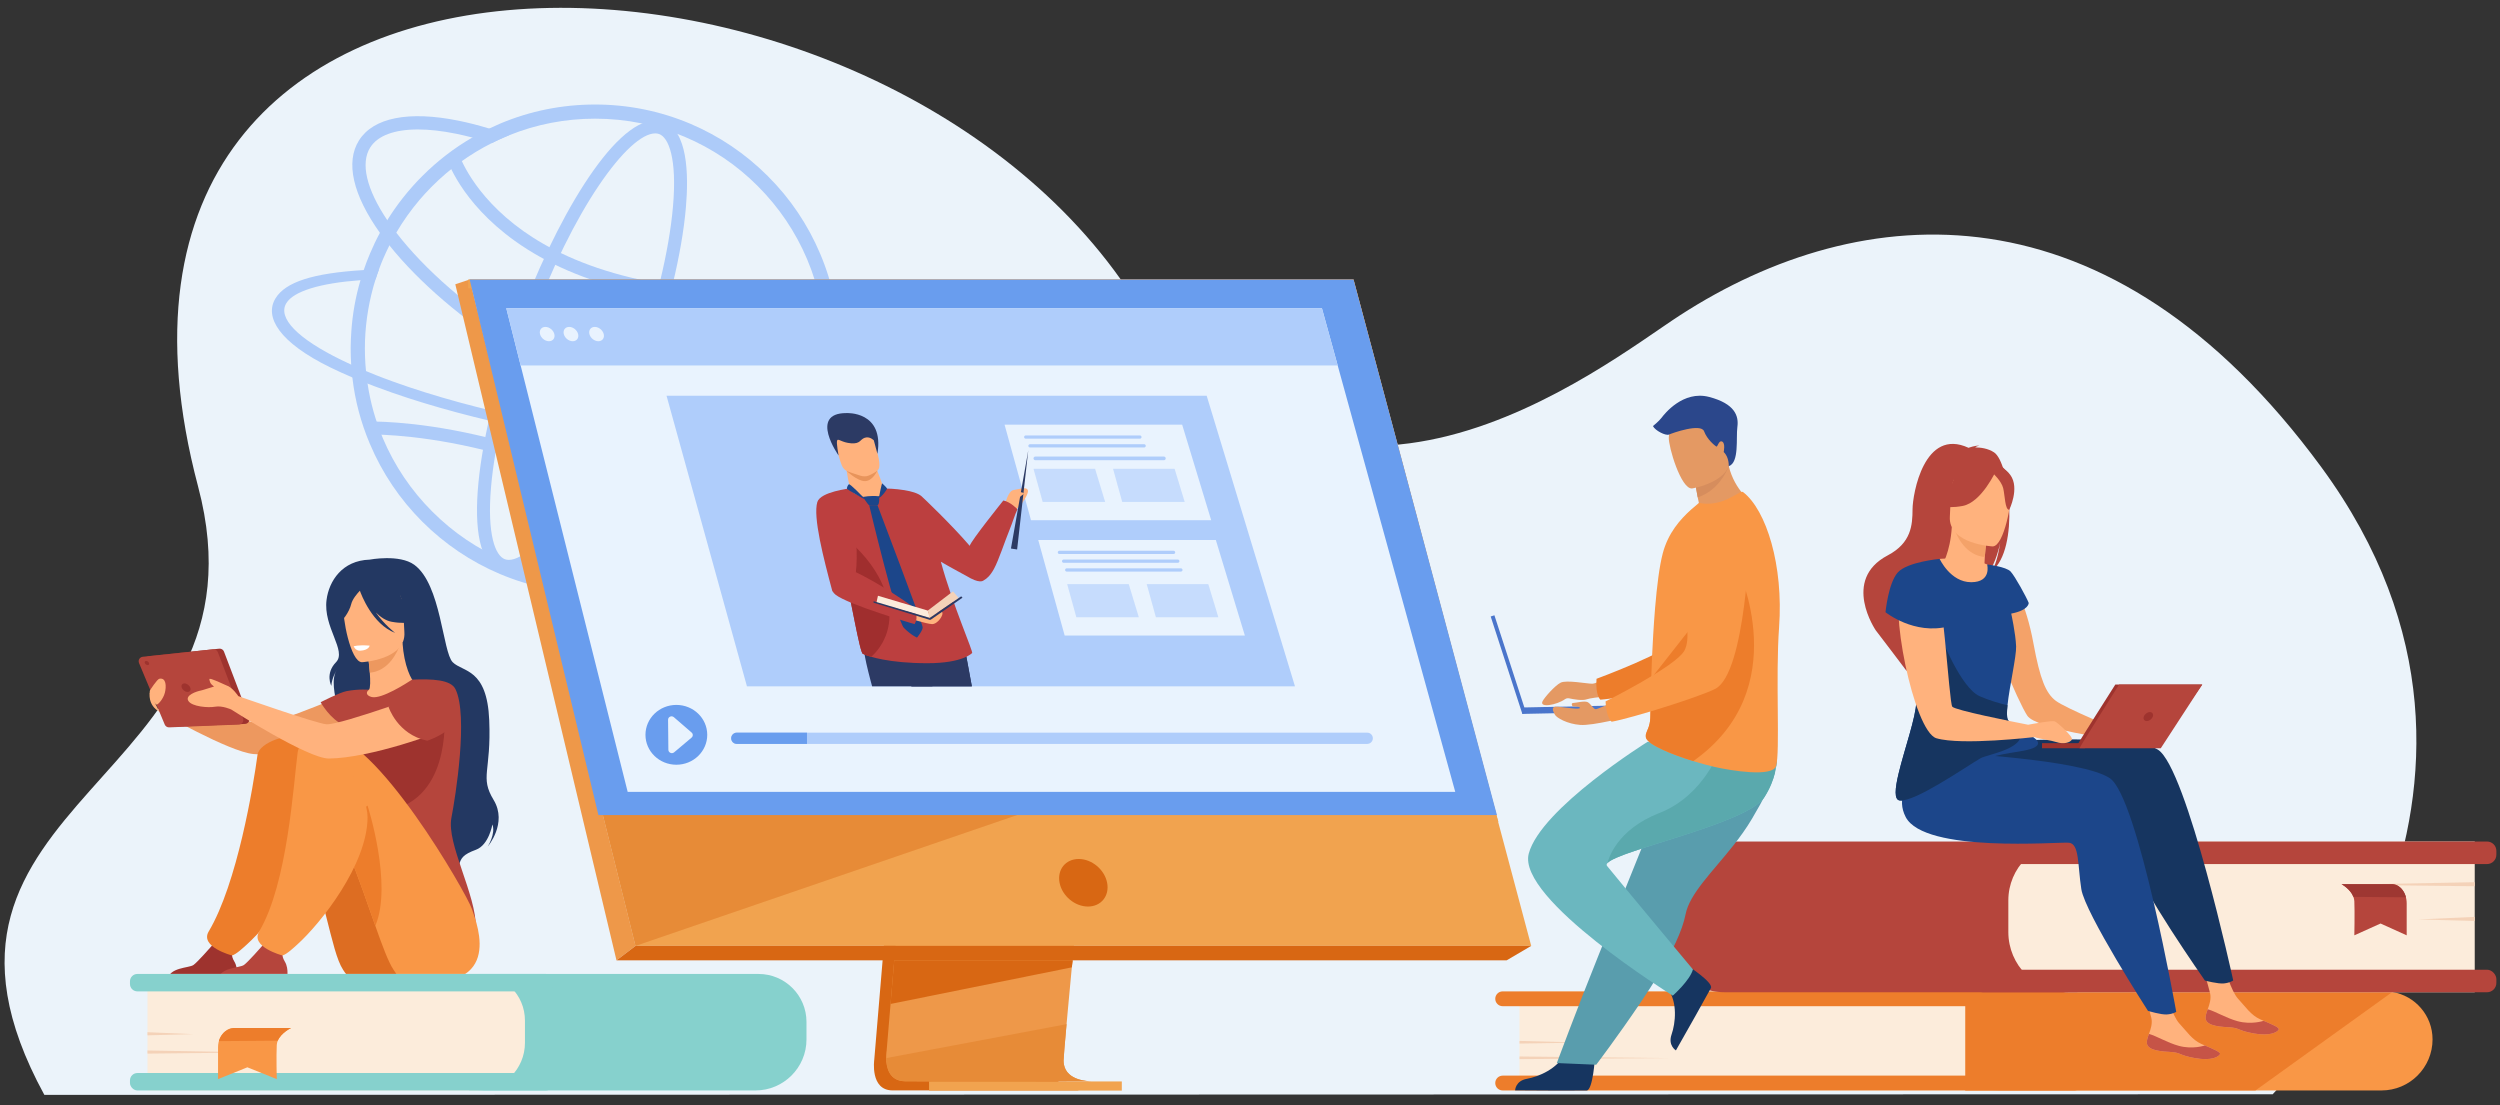 <?xml version="1.0" encoding="UTF-8"?> <svg xmlns="http://www.w3.org/2000/svg" xmlns:xlink="http://www.w3.org/1999/xlink" id="_Слой_2" width="2587.01" height="1143.928" viewBox="0 0 2587.01 1143.928"><rect x="0" y="0" width="2587.01" height="1143.928" fill="#333333" stroke="none"/><defs><style>.cls-1{fill:none;}.cls-2{clip-path:url(#clippath);}.cls-3{fill:#f4d2b8;}.cls-4{fill:#f4a269;}.cls-5{fill:#f99746;}.cls-6{fill:#ed985f;}.cls-7{fill:#ebf3fa;}.cls-8{fill:#ed7d2b;}.cls-9{fill:#f1a34f;}.cls-10{fill:#e8945b;}.cls-11{fill:#e9f3fe;}.cls-12{fill:#e49963;}.cls-13{fill:#fff;}.cls-14{fill:#ffb27d;}.cls-15{fill:#e78b37;}.cls-16{fill:#ee9849;}.cls-17{fill:#fcecdb;}.cls-18{fill:#699dee;}.cls-19{fill:#6bb7bf;}.cls-20{fill:#86d1cd;}.cls-21{fill:#9e3732;}.cls-22{fill:#9e332e;}.cls-23{fill:#a02e2e;}.cls-24{fill:#b5453c;}.cls-25{fill:#bc3f3f;}.cls-26{fill:#adcbf9;}.cls-27,.cls-28{fill:#afcdfb;}.cls-29{fill:#c65447;}.cls-30{fill:#d35c2b;}.cls-31{fill:#dd6d22;}.cls-32{fill:#d86713;}.cls-33{fill:#d68d5d;}.cls-34{fill:#163560;}.cls-35{fill:#233862;}.cls-36{fill:#1c468a;}.cls-37{fill:#5aa9ad;}.cls-38{fill:#2b478b;}.cls-39{fill:#4a75cb;}.cls-40{fill:#2c3a64;}.cls-41{fill:#599dad;}.cls-28{opacity:.6;}</style><clipPath id="clippath"><polygon class="cls-1" points="1340.044 710.202 772.937 710.202 708.707 478.081 703.783 460.287 699.588 445.108 689.73 409.508 1248.674 409.508 1259.486 445.108 1264.102 460.287 1269.515 478.081 1340.044 710.202"></polygon></clipPath></defs><path class="cls-7" d="m2351.804,1132.343s297.894-311.549,50.379-648.845c-219.612-299.272-475.658-278.815-663.514-157.368-80.011,51.726-369.59,286.742-565.927-17.778C904.992-106.932,35.772-135.428,204.998,503.495c81.893,309.194-327.811,320.433-159.089,629.503l2305.896-.655Z"></path><g id="girl_2"><path class="cls-6" d="m369.96,713.08s-83.593,36.42-98.767,35.757c-15.174-.662-108.675-28.48-108.675-28.48l2.38,16.085s72.158,41.5,97.384,43.855c24.837,2.318,109.761-22.29,117.96-27.485,8.199-5.196,13.544-34.473-10.283-39.731Z"></path><path class="cls-35" d="m382.519,579.102s30.838-5.857,46.197,5.358c27.822,20.317,29.316,90.362,39.743,100.797,10.428,10.435,35.562,5.982,37.8,59.973,2.237,53.991-10.007,58.505,4.576,82.606,14.583,24.101-6.169,48.223-6.169,48.223,0,0,8.499-13.304,4.857-22.907,0,0-3.538,21.193-17.002,26.161-13.464,4.967-15.456,8.609-17.606,15.896,0,0-114.863-58.858-114.989-100.606-.125-41.747-22.604-83.101-11.565-101.19,0,0-4.917,7.739-5.519,16.349,0,0-6.623-12.69,4.856-24.504,11.48-11.813-13.467-36.263-9.773-64.576,2.536-19.438,16.175-40.732,44.594-41.579Z"></path><path class="cls-14" d="m359.801,752.856c7.342,5.093,16.547,9.293,28.104,11.96,43.318,10.009,59.919-26.604,66.154-51.735-5.907-3.381-11.466-4.126-14.676-4.509-3.131-.369-6.424-.614-9.151-.75-4.864-3.725-12.112-18.974-13.715-42.648l-2.038.546-34.14,9.345s1.564,10.853,2.33,21.109c.593,8.027.686,15.698-.835,17.575-2.664.578-4.263.955-4.263.955,0,0-.002.012-.018.032-.458.751-10.362,17.04-17.753,38.12Z"></path><path class="cls-6" d="m380.336,675.069s1.57,10.844,2.33,21.109c19.342-1.937,28.318-20.352,31.812-30.452l-34.142,9.343Z"></path><path class="cls-14" d="m374.562,685.257s45.91-2.533,43.892-31.1c-2.018-28.566,2.549-48.131-26.849-47.722-29.397.41-34.316,11.712-35.962,21.41-1.646,9.699,6.924,57.334,18.919,57.411Z"></path><path class="cls-35" d="m355.867,611.866c6.472-9.101,11.964-7.599,15.15-5.231,24.076-15.577,41.688,3.637,41.688,3.637,4.538,20.275,20.159,30.956,20.159,30.956,0,0-7.988,5.762-27.611,2.189-5.994-1.092-11.549-4.897-16.379-9.65,8.735,12.511,20.024,21.167,20.024,21.167-23.779-8.988-35.317-40.336-36.481-43.654-2.619,2.714-7.745,8.571-9.043,14.044-1.764,7.438-9.374,19.065-13.775,18.869,0,0-3.437-18.679,6.269-32.326Z"></path><path class="cls-24" d="m467.135,846.197c4.146-21.194,17.664-105.871,4.146-133.118-4.855-9.789-23.905-10.672-44.806-9.813-6.504,4.199-31.287,20.066-41.466,18.086-.109-.021-.308-.068-.57-.134-4.793-1.199-6.603-4.567-2.604-7.47.008-.007-10.352-.999-23.207,1.422-7.261,1.367-26.846,11.5-26.846,11.5,0,0,9.862,17.817,24.405,23.969-2.473,22.121,1.204,31.88,24.153,82.975,19.393,43.188-2.616,82.073-2.616,82.073,0,0,114.156,91.783,114.791,45.05.477-35.182-30.678-87.451-25.379-114.539Z"></path><path class="cls-31" d="m372.064,1015.487c-6.208-.7-11.797-4.099-15.268-9.294-.551-.824-1.14-1.711-1.765-2.658-12.995-19.671-18.05-79.912-47.278-144.09-7.12-15.625-32.675-18.435-39.642-36.098,0,0-17.151-57.248,32.827-58.938,49.978-1.688,133.849,159.29,135.174,176.173,1.283,16.355,33.042,85.86-64.047,74.904Z"></path><path class="cls-22" d="m173.422,1014.172h71.135s2.659-11.346-2.011-19.066c-4.134-6.831-2.55-10.723.512-16.374-3.222,1.318-7.391,2.519-11.98,2.256-3.545-.203-7.292-1.812-10.579-3.721-3.062,3.49-16.171,18.348-20.267,21.292-4.649,3.34-25.378,2.15-26.809,15.613Z"></path><path class="cls-22" d="m459.637,735.274s9.257,84.232-50.785,101.883c-60.042,17.649-77.087-77.502-28.609-84.346,48.478-6.845,79.394-17.537,79.394-17.537Z"></path><path class="cls-8" d="m266.485,780.959c-4.284,32.112-21.01,133.468-50.517,182.917-9.513,15.942,23.967,24.879,24.148,24.832,4.491-1.175,11.971-8.334,15.419-11.441,23.955-21.589,72.584-82.722,72.584-131.732,0-23.897.419-69.537-16.957-81.137-10.702-7.144-42.975,3.808-44.676,16.561Z"></path><path class="cls-5" d="m414.481,1014.172s-2.636-3.669-7.232-10.637c-5.471-8.285-11.524-24.592-18.869-45.494-7.716-21.942-16.869-48.938-28.307-77.026-3.53-8.67-7.279-17.445-11.266-26.208-7.12-15.624-26.704-13.465-33.672-31.129,0,0-27.188-61.23,22.79-62.919,49.978-1.688,144.947,163.796,150.404,179.824,5.974,17.544,35.122,90.398-73.848,73.589Z"></path><path class="cls-24" d="m225.64,1014.172h71.134s2.66-11.346-2.01-19.066c-4.134-6.831-2.55-10.723.512-16.374-3.222,1.318-7.391,2.519-11.981,2.256-3.544-.203-7.292-1.812-10.579-3.721-3.062,3.49-16.171,18.348-20.267,21.292-4.649,3.34-25.378,2.15-26.809,15.613Z"></path><path class="cls-8" d="m388.38,958.041c-7.716-21.942-16.869-48.938-28.307-77.026,2.987-21.28,9.431-39.898,20.267-47.401,0,0,26.287,81.438,8.04,124.428Z"></path><path class="cls-5" d="m308.008,778.683c-4.284,32.112-10.316,135.744-39.823,185.193-9.513,15.942,23.967,24.879,24.148,24.832,4.491-1.175,11.971-8.334,15.419-11.441,23.955-21.589,72.584-82.722,72.584-131.732,0-23.897-28.045-67.62-45.422-79.22-10.702-7.144-25.204-.386-26.906,12.368Z"></path><g><path class="cls-22" d="m154.026,678.976l72.849-7.737c2.123-.226,4.132,1.008,4.892,3.004l26.064,68.487c1.143,3.003-.995,6.241-4.205,6.371l-72.286,2.917c-1.964.078-3.769-1.071-4.528-2.885l-26.627-63.667c-1.214-2.904.711-6.157,3.841-6.49Z"></path><path class="cls-24" d="m147.698,679.638l72.849-7.737c2.124-.226,4.132,1.008,4.892,3.004l26.064,68.488c1.143,3.002-.995,6.241-4.205,6.37l-72.286,2.917c-1.964.079-3.77-1.071-4.528-2.885l-26.627-63.667c-1.214-2.903.711-6.157,3.841-6.49Z"></path><path class="cls-22" d="m188.077,711.616c-.89-2.444.371-4.427,2.815-4.427s5.147,1.982,6.038,4.427c.89,2.444-.371,4.427-2.815,4.427s-5.148-1.982-6.038-4.427Z"></path><path class="cls-22" d="m149.877,686.11c-.437-1.201.182-2.175,1.383-2.175s2.529.974,2.966,2.175c.437,1.2-.182,2.175-1.383,2.175s-2.529-.975-2.966-2.175Z"></path></g><path class="cls-14" d="m454.058,713.08s-100.964,37.182-116.133,36.42c-9.806-.493-91.308-29.143-91.308-29.143,0,0-6.047-9.302-12.62-11.243-.002-.001-11.586-5.314-14.898-6.308-3.312-.993-2.649.016-1.656,3.154.515,1.627,2.365,3.214,4.028,4.504-5.568,1.531-11.068,3.604-13.631,4.098-4.305.828-16.558,4.802-12.915,10.763,3.643,5.961,20.531,7.285,27.817,5.961,7.285-1.325,16.558,2.913,16.558,2.913,0,0,79.328,50.986,101.136,50.734,43.056-.498,115.707-26.927,123.905-32.123,8.199-5.195,13.544-34.472-10.283-39.73Z"></path><path class="cls-14" d="m155.202,714.398s7.305-11.556,9.697-12.028c7.287-1.44,7.287,8.156,5.742,14.346-1.658,6.641-7.271,12.907-8.824,12.359-1.553-.548-8.334-8.571-6.616-14.677Z"></path><path class="cls-14" d="m154.925,716.715s-2.335,12.963,9.974,19.727l-9.974-19.727Z"></path><path class="cls-13" d="m365.966,668.828s4.34-1.716,16.553-.727c0,0-.648,4.765-9.656,5.235-5.102.267-6.897-4.509-6.897-4.509Z"></path><path class="cls-24" d="m402.041,731.416s9.03,28.587,40.042,35.091c0,0,51.213-15.777,25.714-50.667,0,0-25.212-18.732-65.756,15.576Z"></path></g><g><path class="cls-26" d="m377.585,360.991c0-2.888.065-5.841.129-8.729.834-21.631,4.493-42.749,10.912-63.16-5.392.192-10.591.513-15.597.834-5.135,17.331-8.28,35.239-9.5,53.403-.385,5.392-.578,10.784-.642,16.239v1.412c0,5.456.192,10.912.514,16.303,4.942,2.311,10.013,4.493,15.34,6.676-.514-5.135-.898-10.335-1.027-15.533-.064-2.503-.129-4.942-.129-7.446Zm471.13-98.398c-12.709-30.104-30.939-57.19-54.174-80.362-23.235-23.235-50.258-41.464-80.361-54.237-31.195-13.159-64.315-19.834-98.398-19.834-34.147,0-67.268,6.675-98.462,19.834-3.723,1.605-7.445,3.273-11.04,5.006-5.969,2.889-11.874,5.969-17.523,9.307-18.871,10.912-36.201,24.262-51.799,39.924-3.273,3.209-6.418,6.547-9.5,10.013-3.851,4.236-7.51,8.665-11.04,13.159-5.648,7.188-10.848,14.698-15.662,22.401-2.696,4.3-5.199,8.729-7.638,13.158-3.787,6.997-7.189,14.185-10.335,21.631-2.375,5.584-4.493,11.168-6.418,16.881-1.219,3.466-2.311,6.933-3.337,10.462-5.135,17.331-8.28,35.239-9.5,53.403-.385,5.392-.578,10.784-.642,16.239v1.412c0,5.456.192,10.912.514,16.303.256,4.429.706,8.858,1.219,13.287,2.696,23.685,8.793,46.728,18.165,68.809,12.71,30.103,30.938,57.19,54.173,80.425,23.236,23.171,50.258,41.401,80.362,54.173,31.194,13.158,64.315,19.834,98.462,19.834,34.083,0,67.203-6.676,98.398-19.834,30.104-12.772,57.126-31.002,80.361-54.173,22.594-22.594,40.502-48.91,53.147-78.051.321-.77.706-1.605,1.027-2.374,1.412-3.338,2.76-6.676,3.979-10.014,10.591-28.178,15.918-57.896,15.918-88.385,0-34.147-6.675-67.268-19.897-98.398Zm-13.351,190.763c-.064.128-.064.192-.128.321-1.605,3.723-3.273,7.445-5.071,11.104-11.553,23.941-27.022,45.637-46.022,64.636-21.824,21.887-47.306,39.025-75.676,51.028-29.397,12.452-60.528,18.742-92.686,18.742s-63.352-6.29-92.749-18.742c-28.371-12.003-53.789-29.141-75.676-51.028-21.888-21.888-39.09-47.37-51.093-75.74-7.703-18.293-13.03-37.228-15.918-56.741-.707-4.3-1.22-8.601-1.605-12.965-.514-5.135-.898-10.335-1.027-15.533-.064-2.503-.129-4.942-.129-7.446,0-2.888.065-5.841.129-8.729.834-21.631,4.493-42.749,10.912-63.16,1.091-3.466,2.246-6.868,3.53-10.27,1.284-3.531,2.632-7.061,4.108-10.527,2.118-4.878,4.3-9.692,6.675-14.377,2.247-4.493,4.622-8.858,7.125-13.159,6.997-11.938,15.02-23.235,24.006-33.826,3.722-4.364,7.574-8.601,11.618-12.709.577-.578,1.091-1.091,1.669-1.668,18.1-18.101,38.704-32.992,61.362-44.417,4.686-2.375,9.435-4.557,14.313-6.611,1.284-.578,2.631-1.091,3.915-1.605,28.178-11.361,58.089-17.138,88.835-17.138,32.158,0,63.288,6.29,92.686,18.743,28.37,12.003,53.852,29.141,75.676,51.028,21.887,21.887,39.09,47.37,51.092,75.74,12.388,29.334,18.678,60.528,18.678,92.686,0,32.029-6.226,63.096-18.55,92.365Z"></path><path class="cls-26" d="m895.764,411.956l-19.577-.45c6.29,8.152,7.702,15.662,3.787,22.016-3.916,6.483-13.287,11.811-27.279,15.854-5.135,1.541-10.912,2.824-17.331,3.98-17.138,3.081-38.512,4.878-63.48,5.135-63.16.77-141.596-7.831-220.802-24.07-53.339-10.976-102.634-24.52-143.906-39.411-6.29-2.247-12.388-4.558-18.229-6.868-3.466-1.348-6.868-2.76-10.206-4.172-5.328-2.183-10.399-4.365-15.34-6.676-3.467-1.54-6.804-3.145-10.078-4.75-45.508-22.209-66.305-43.647-56.998-58.859,7.51-12.324,34.853-20.669,76.703-23.75,5.006-.321,10.205-.642,15.597-.834,1.091-3.466,2.246-6.868,3.53-10.27-5.456.128-10.719.385-15.79.642-52.761,3.146-81.004,12.431-91.273,29.248-11.939,19.577,4.365,45.851,56.548,71.397,7.189,3.53,14.892,6.997,22.979,10.462,5.071,2.119,10.334,4.236,15.726,6.354,2.503.963,5.006,1.926,7.51,2.889,6.161,2.311,12.452,4.621,18.935,6.868,40.566,14.057,87.807,26.766,138.514,37.228,70.926,14.506,141.403,23.107,201.674,24.519,8.858.257,17.459.257,25.803.192,21.631-.256,40.887-1.54,57.383-3.851,6.227-.835,12.067-1.861,17.523-3.017,25.738-5.328,42.684-13.671,49.423-24.712,4.686-7.638,4.108-16.111-1.348-25.097Z"></path><path class="cls-26" d="m787.72,405.696c-.249.458-.514.909-.79,1.349-7.743,12.291-25.046,18.64-49.341,18.634-11.619,0-24.848-1.45-39.385-4.402-47.8-9.695-104.308-34.052-159.105-68.584-53.866-33.94-99.572-73.607-129.014-111.926-.514-.666-1.016-1.332-1.518-1.992-2.793-3.702-5.401-7.354-7.816-10.942-21.473-31.88-27.929-58.912-17.641-75.233,7.743-12.291,25.045-18.635,49.34-18.635,11.62,0,24.848,1.451,39.385,4.402,5.519,1.118,11.157,2.432,16.891,3.945,6.535,1.704,13.194,3.663,19.966,5.858,4.695-2.37,9.487-4.583,14.357-6.643,1.292-.547,2.584-1.083,3.888-1.603-6.992-2.534-13.894-4.842-20.688-6.908-10.875-3.318-21.468-6.038-31.688-8.109-51.587-10.468-88.195-3.233-103.066,20.372-14.154,22.456-6.445,56.259,21.648,95.684,1.434,2.015,2.918,4.04,4.458,6.083,1.721,2.286,3.504,4.571,5.339,6.863,30.457,38.07,75.858,77.021,128.839,110.402,56.169,35.39,114.307,60.401,163.698,70.424,15.429,3.132,29.509,4.679,42.077,4.679,29.459,0,50.565-8.505,60.988-25.051,1.716-2.726,3.115-5.615,4.193-8.668h-15.017Z"></path><path class="cls-26" d="m526.508,592.769c-2.987,0-5.873-.497-8.578-1.478-43.377-15.732-23.32-144.057,17.574-256.81,37.821-104.28,98.934-209.846,142.56-209.846,2.987,0,5.873.498,8.579,1.478,24.703,8.959,26.207,53.163,23.12,88.668-4.126,47.45-18.579,107.164-40.694,168.142-37.821,104.28-98.934,209.846-142.56,209.846Zm151.556-454.74c-27.443,0-84.936,76.855-129.968,201.018-21.729,59.912-35.914,118.416-39.942,164.735-4.333,49.828,4.568,71.371,14.343,74.916,1.253.455,2.565.676,4.011.676,27.442,0,84.936-76.855,129.968-201.019,21.729-59.912,35.914-118.416,39.942-164.735,4.333-49.829-4.567-71.37-14.342-74.916-1.254-.455-2.566-.676-4.012-.676Z"></path><path class="cls-26" d="m785.247,315.033c-48.319,0-92.469-4.589-131.877-13.739-47.138-10.944-87.666-28.406-120.46-51.902-56.438-40.437-70.307-84.399-70.87-86.251l12.81-3.912c.129.417,13.537,42.156,66.791,79.939,49.494,35.115,144.433,73.904,315.67,59.274l1.14,13.346c-25.334,2.165-49.763,3.245-73.205,3.245Z"></path><path class="cls-26" d="m737.732,578.113c-93.688-69.742-186.212-100.964-247.333-114.876-66.06-15.037-110.291-13.621-110.729-13.602l-.49-13.386c1.863-.07,46.437-1.495,114.192,13.927,62.379,14.198,156.796,46.056,252.359,117.193l-7.998,10.744Z"></path></g><g><path class="cls-5" d="m2517.215,1075.535c0,14.6-5.924,27.811-15.485,37.385-9.562,9.574-22.786,15.486-37.386,15.486h-430.711v-102.524h433.94c2.717,0,5.39.216,7.993.637,23.615,3.832,41.648,24.31,41.648,49.017Z"></path><path class="cls-17" d="m2113.587,1076.57c0,14.235-5.731,27.129-15.02,36.498-.057.057-.102.102-.16.159-9.38,9.38-22.342,15.179-36.645,15.179h-489.359v-102.524h490.508c14.234,0,27.105,5.879,36.315,15.339,8.88,9.13,14.36,21.592,14.36,35.35Z"></path><path class="cls-8" d="m2154.259,1120.732c0,2.126-.854,4.036-2.24,5.424-1.388,1.387-3.309,2.251-5.424,2.251h-591.622c-4.24,0-7.675-3.434-7.675-7.675,0-2.114.854-4.036,2.252-5.423,1.387-1.388,3.309-2.24,5.423-2.24h591.622c4.229,0,7.664,3.434,7.664,7.663Z"></path><path class="cls-8" d="m2154.259,1033.545c0,2.127-.854,4.037-2.24,5.424-1.388,1.388-3.309,2.252-5.424,2.252h-591.622c-4.24,0-7.675-3.435-7.675-7.676,0-2.114.854-4.036,2.252-5.423,1.387-1.388,3.309-2.24,5.423-2.24h591.622c4.229,0,7.664,3.434,7.664,7.663Z"></path><polygon class="cls-3" points="1572.408 1077.144 1638.02 1078.866 1572.408 1079.904 1572.408 1077.144"></polygon><polygon class="cls-3" points="1572.408 1093.229 1728.503 1094.952 1572.408 1095.99 1572.408 1093.229"></polygon><path class="cls-8" d="m2475.566,1026.519l-141.615,101.888h-300.318v-102.524h433.94c2.717,0,5.39.216,7.993.637Z"></path></g><g><g><path class="cls-20" d="m485.509,1007.854h299.445c27.374,0,49.598,22.224,49.598,49.598v18.134c0,29.151-23.667,52.818-52.818,52.818h-296.225v-120.55h0Z"></path><path class="cls-17" d="m152.609,1007.854h342.412c26.603,0,48.201,21.598,48.201,48.201v23.054c0,27.207-22.088,49.295-49.295,49.295H152.609v-120.55h0Z"></path><rect class="cls-20" x="134.49" y="1110.374" width="438.087" height="18.029" rx="7.659" ry="7.659"></rect><path class="cls-20" d="m142.148,1007.854h422.77c4.227,0,7.659,3.432,7.659,7.659v2.712c0,4.227-3.432,7.659-7.659,7.659H142.148c-4.227,0-7.659-3.432-7.659-7.659v-2.712c0-4.227,3.432-7.658,7.658-7.658Z"></path></g><polygon class="cls-3" points="152.609 1068.129 199.966 1070.155 152.609 1071.376 152.609 1068.129"></polygon><polygon class="cls-3" points="152.609 1087.043 265.275 1089.069 152.609 1090.29 152.609 1087.043"></polygon></g><g><g><path class="cls-32" d="m948.661,573.749l-43.974,522.862s-4.607,31.694,18.968,31.751c38.764.093,192.938,0,192.938,0,0,0-29.175-6.598-28.821-21.442.417-17.498,51.397-538.119,51.397-538.119l-190.506,4.948Z"></path><path class="cls-16" d="m1129.101,1118.876c-7.624.022-154.879.484-192.628,0-16.452-.205-19.336-14.628-19.472-23.962-.068-4.475.499-7.783.499-7.783l1.143-13.59,2.915-34.638,2.574-30.602,3.309-39.323,2.786-33.191,31.246-371.529,190.508-4.944s-21.472,217.877-36.659,376.474c-1.696,17.671-3.308,34.614-4.8,50.431-.484,5.05-.946,9.985-1.4,14.793-1.408,15.006-2.695,28.785-3.816,40.952-.59,6.412-1.136,12.37-1.627,17.829-1.938,21.388-3.074,35.046-3.089,37.643-.007,1.515.121,2.923.371,4.232,3.127,16.664,25.28,17.209,28.141,17.209Z"></path><polygon class="cls-9" points="486.003 289.227 593.117 719.478 607.782 778.402 657.67 978.801 1584.511 978.801 1400.631 289.227 486.003 289.227"></polygon><polygon class="cls-16" points="486.002 289.226 471.157 294.174 637.935 993.77 657.672 978.803 486.002 289.226"></polygon><polygon class="cls-32" points="637.935 993.77 1559.07 993.77 1584.507 978.803 657.672 978.803 637.935 993.77"></polygon><rect class="cls-9" x="961.411" y="1119.085" width="199.439" height="9.478" transform="translate(2122.261 2247.648) rotate(180)"></rect><polygon class="cls-9" points="1539.609 851.736 1389.218 298.343 484.521 298.343 484.521 289.226 1400.63 289.226 1550.518 850.506 1539.609 851.736"></polygon><polygon class="cls-32" points="1110.151 993.766 1109.121 1001.011 921.558 1038.903 924.132 1008.302 925.359 993.766 1110.151 993.766"></polygon><path class="cls-15" d="m1129.101,1118.876c-7.624.022-154.879.484-192.628,0-16.452-.205-19.336-14.628-19.472-23.962l186.677-35.122c-1.938,21.388-3.074,35.046-3.089,37.643-.007,1.515.121,2.923.371,4.232,3.127,16.664,25.28,17.209,28.141,17.209Z"></path><polygon class="cls-15" points="1064.817 839.205 657.672 978.803 607.782 778.402 1064.817 839.205"></polygon><polygon class="cls-18" points="486.002 289.226 1400.63 289.226 1549.03 843.427 619.259 843.427 486.002 289.226"></polygon></g><path class="cls-32" d="m1145.661,913.485c-2.642-13.592-15.802-24.609-29.393-24.609s-22.468,11.018-19.826,24.609c2.642,13.592,15.802,24.609,29.393,24.609s22.468-11.018,19.826-24.609Z"></path><polygon class="cls-11" points="1505.893 819.411 649.523 819.411 552.541 433.067 545.108 403.439 538.762 378.168 523.889 318.912 1367.916 318.912 1384.249 378.168 1391.217 403.439 1399.383 433.067 1505.893 819.411"></polygon><polygon class="cls-27" points="1384.249 378.168 538.762 378.168 523.889 318.912 1367.916 318.912 1384.249 378.168"></polygon><g><path class="cls-11" d="m558.806,345.692c-1.02-4.091,1.47-7.407,5.561-7.407s8.234,3.316,9.254,7.407c1.02,4.091-1.47,7.408-5.561,7.408s-8.234-3.316-9.254-7.408Z"></path><path class="cls-11" d="m583.418,345.692c-1.02-4.091,1.47-7.407,5.561-7.407s8.234,3.316,9.254,7.407c1.02,4.091-1.469,7.408-5.561,7.408s-8.234-3.316-9.254-7.408Z"></path><path class="cls-11" d="m609.921,345.692c-1.02-4.091,1.469-7.407,5.561-7.407s8.234,3.316,9.254,7.407c1.02,4.091-1.47,7.408-5.561,7.408s-8.234-3.316-9.254-7.408Z"></path></g></g><g><path class="cls-18" d="m667.928,760.399c0-17.095,14.312-30.954,31.965-30.954s31.965,13.859,31.965,30.954-14.312,30.953-31.965,30.953-31.965-13.858-31.965-30.953Z"></path><path class="cls-11" d="m697.325,742.156l18.366,15.881c1.617,1.398,1.602,3.853-.033,5.232l-18.053,15.231c-2.319,1.957-5.94.382-5.97-2.596l-.314-31.112c-.03-3.03,3.668-4.654,6.003-2.637Z"></path><path class="cls-27" d="m1420.63,763.977c0,1.603-.66,3.059-1.717,4.116-1.058,1.058-2.514,1.717-4.116,1.717h-652.35c-3.206,0-5.832-2.626-5.832-5.833,0-1.603.659-3.059,1.717-4.115,1.057-1.058,2.513-1.718,4.116-1.718h652.35c3.206,0,5.833,2.627,5.833,5.833Z"></path><path class="cls-18" d="m835.068,758.144v11.666h-72.621c-3.206,0-5.832-2.626-5.832-5.833,0-1.603.659-3.059,1.717-4.115,1.057-1.058,2.513-1.718,4.116-1.718h72.621Z"></path></g><polygon class="cls-27" points="1340.044 710.202 772.937 710.202 708.707 478.081 703.783 460.287 699.588 445.108 689.73 409.508 1248.674 409.508 1259.486 445.108 1264.102 460.287 1269.515 478.081 1340.044 710.202"></polygon><g><polygon class="cls-11" points="1253.337 538.291 1066.879 538.291 1045.761 461.972 1044.142 456.122 1042.763 451.131 1039.522 439.426 1223.296 439.426 1226.851 451.131 1228.369 456.122 1230.148 461.972 1253.337 538.291"></polygon><g><polygon class="cls-28" points="1143.606 519.375 1078.956 519.375 1071.634 492.913 1071.072 490.884 1070.594 489.154 1069.47 485.095 1133.19 485.095 1134.423 489.154 1134.949 490.884 1135.566 492.913 1143.606 519.375"></polygon><polygon class="cls-28" points="1225.914 519.375 1161.263 519.375 1153.94 492.913 1153.379 490.884 1152.901 489.154 1151.777 485.095 1215.497 485.095 1216.73 489.154 1217.256 490.884 1217.873 492.913 1225.914 519.375"></polygon><path class="cls-27" d="m1179.588,453.956h-118.158c-.926,0-1.683-.757-1.683-1.683h0c0-.926.757-1.684,1.683-1.684h118.158c.926,0,1.683.758,1.683,1.684h0c0,.926-.757,1.683-1.683,1.683Z"></path><path class="cls-27" d="m1183.964,463.045h-118.158c-.925,0-1.683-.757-1.683-1.683h0c0-.926.757-1.683,1.683-1.683h118.158c.926,0,1.684.757,1.684,1.683h0c0,.926-.758,1.683-1.684,1.683Z"></path></g></g><path class="cls-27" d="m1204.396,476.25h-133.031c-1.042,0-1.895-.853-1.895-1.895h0c0-1.042.853-1.895,1.895-1.895h133.031c1.042,0,1.895.853,1.895,1.895h0c0,1.042-.853,1.895-1.895,1.895Z"></path><g><polygon class="cls-11" points="1288.179 657.631 1101.721 657.631 1080.602 581.313 1078.984 575.462 1077.604 570.472 1074.363 558.767 1258.137 558.767 1261.692 570.472 1263.21 575.462 1264.989 581.313 1288.179 657.631"></polygon><g><polygon class="cls-28" points="1178.448 638.715 1113.797 638.715 1106.475 612.253 1105.914 610.225 1105.436 608.494 1104.312 604.436 1168.032 604.436 1169.265 608.494 1169.791 610.225 1170.408 612.253 1178.448 638.715"></polygon><polygon class="cls-28" points="1260.755 638.715 1196.104 638.715 1188.782 612.253 1188.221 610.225 1187.743 608.494 1186.619 604.436 1250.339 604.436 1251.571 608.494 1252.098 610.225 1252.715 612.253 1260.755 638.715"></polygon><path class="cls-27" d="m1214.429,573.296h-118.158c-.926,0-1.684-.758-1.684-1.683h0c0-.926.758-1.683,1.684-1.683h118.158c.926,0,1.683.757,1.683,1.683h0c0,.926-.757,1.683-1.683,1.683Z"></path><path class="cls-27" d="m1218.806,582.385h-118.158c-.926,0-1.683-.758-1.683-1.684h0c0-.926.757-1.683,1.683-1.683h118.158c.926,0,1.683.757,1.683,1.683h0c0,.926-.757,1.684-1.683,1.684Z"></path><path class="cls-27" d="m1222.004,591.474h-118.158c-.926,0-1.684-.757-1.684-1.683h0c0-.926.758-1.684,1.684-1.684h118.158c.925,0,1.683.758,1.683,1.684h0c0,.926-.757,1.683-1.683,1.683Z"></path></g></g><g><path class="cls-5" d="m301.167,1063.802s-10.301,4.945-13.712,13.075c-.603,1.421-.989,2.945-1.069,4.548-.568,10.802,0,35.247,0,35.247l-30.415-12.223-30.335,12.223v-33.132c0-6.265,2.603-12.359,7.436-16.351,2.342-1.933,5.185-3.388,8.402-3.388h59.693Z"></path><path class="cls-8" d="m301.167,1063.802s-10.301,4.945-13.712,13.075l-60.951.484s2.392-11.642,14.97-13.56h59.693Z"></path></g><g><g><g><path class="cls-24" d="m1718.27,870.813h364.49c36.858,0,66.782,29.924,66.782,66.782v26.481c0,34.611-28.1,62.711-62.711,62.711h-368.562v-155.975h0Z" transform="translate(3867.811 1897.6) rotate(180)"></path><path class="cls-17" d="m2078.231,870.813h420.31c34.399,0,62.327,27.928,62.327,62.327v32.702c0,33.637-27.309,60.945-60.945,60.945h-421.691v-155.975h0Z" transform="translate(4639.1 1897.6) rotate(180)"></path><rect class="cls-24" x="2041.963" y="1003.46" width="541.293" height="23.327" rx="9.684" ry="9.684" transform="translate(4625.219 2030.247) rotate(180)"></rect><path class="cls-24" d="m2051.646,870.813h521.926c5.345,0,9.684,4.339,9.684,9.684v3.96c0,5.345-4.339,9.684-9.684,9.684h-521.926c-5.345,0-9.684-4.339-9.684-9.684v-3.96c0-5.345,4.339-9.684,9.684-9.684Z" transform="translate(4625.219 1764.952) rotate(180)"></path></g><polygon class="cls-3" points="2560.868 948.8 2502.354 951.422 2560.868 953.001 2560.868 948.8"></polygon><polygon class="cls-3" points="2560.868 912.904 2421.659 915.526 2560.868 917.106 2560.868 912.904"></polygon></g><g><path class="cls-24" d="m2423.093,915.005s9.187,4.946,12.229,13.075c.537,1.422.883,2.945.953,4.549.507,10.802,0,35.247,0,35.247l27.125-12.223,27.054,12.223v-33.133c0-6.265-2.322-12.359-6.632-16.35-2.089-1.934-4.624-3.389-7.493-3.389h-53.235Z"></path><path class="cls-21" d="m2423.093,915.005s9.187,4.946,12.229,13.075l54.358.484s-2.133-11.641-13.351-13.56h-53.235Z"></path></g></g><g><path class="cls-12" d="m1672.381,696.497s-19.373,11.015-24.796,11.014c-5.424-.002-26.713-4.115-32.647-1.083s-16.676,15.232-18.691,19.218c-3.623,7.166,14.59,4.001,23.199-2.104,1.249-.886,2.804-1.214,4.301-.888,4.457.973,13.723,2.656,18.194,1,6.014-2.227,37.695-4.698,37.695-4.698l-7.256-22.459Z"></path><path class="cls-34" d="m1650.479,1094.372s-2.086,33.644-8.596,34.126c-.865.065-33.012.065-33.012.065l-41.037-.238s.269-9.888,12.264-11.979c11.995-2.09,32.072-10.521,39.34-26.375,7.644-16.679,31.041,4.401,31.041,4.401Z"></path><path class="cls-8" d="m1819.777,546.459s-20.083,142.738-53.339,155.524c-16.408,6.309-88.927,20.608-110.378,22.045,0,0-5.255-4.264-3.975-21.616,0,0,75.978-27.893,86.772-43.062,16.063-22.576-9.973-92.231,10.184-113.434,20.157-21.204,54.106-30.316,70.735.544Z"></path><path class="cls-41" d="m1813.009,847.182c-5.858,9.938-12.634,19.25-19.618,28.068-21.585,27.249-45.081,49.717-49.175,70.955-.812,4.231-2.106,8.791-3.794,13.593-1.71,4.864-3.822,9.979-6.262,15.268-9.159,19.896-22.856,42.19-36.533,62.455-23.643,35.032-45.874,64.265-45.874,64.265l-40.77-1.737c1.634-4.086,19.415-52.457,43.203-111.569,9.659-23.997,19.931-49.523,29.841-74.138,1.32-3.287,2.641-6.56,3.947-9.806,3.03-7.533,6.012-14.948,8.924-22.169,22.335-55.505,40.126-99.704,40.126-99.704,0,0,89.272-33.817,98.544-11.904,7.645,18.068,1.418,35.77-22.559,76.424Z"></path><path class="cls-34" d="m1744.886,998.261s28.358,18.222,25.606,24.14c-.366.787-16.038,28.855-16.038,28.855l-20.213,35.715s-8.502-5.055-4.479-16.547c4.022-11.493,6.449-33.133-3.851-47.206-10.837-14.806,18.975-24.957,18.975-24.957Z"></path><path class="cls-19" d="m1731.011,1030.289s17.724-15.631,20.849-27.099c0,0-73.028-87.497-88.869-107.108-.726-.898-.541-1.889.418-2.972,11.96-13.484,144.832-40.898,162.199-67.916,5.985-9.308,9.375-18.148,11.221-25.868,3.938-16.487.824-27.874.824-27.874l-132.7-3.839s-110.487,68.796-123,115.703c-12.506,46.908,149.059,146.973,149.059,146.973Z"></path><path class="cls-37" d="m1663.408,893.11c11.96-13.484,144.832-40.898,162.199-67.916,5.985-9.308,9.375-18.148,11.221-25.868v-16.795l-56.399-8.87s-15.995,49.214-63.364,67.67c-44.366,17.286-52.77,47.959-53.656,51.779Z"></path><path class="cls-12" d="m1741.263,537.463c26.847,6.939,71.35-17.933,71.35-17.933,0,0-17.281-11.615-23.684-37.126-.326-1.286-.615-2.603-.88-3.955-2.812-.597-8.114-1.723-13.786-2.922l-20.504,18.37s.467,7.628,3.032,20.737c.443,2.289.954,4.743,1.544,7.358-11.005,6.816-17.071,15.472-17.071,15.472Z"></path><path class="cls-5" d="m1841.035,648.738c-3.845,51.717,1.214,130.373-3.148,143.994-3.765,11.753-46.659,4.767-63.781.842-6.337-1.451-14.013-3.526-21.94-5.979-22.113-6.848-46.208-16.625-48.794-23.883-.099-.285-.185-.564-.238-.836-.238-1.054-.186-2.041.047-3.042.861-3.699,4.183-7.703,4.573-16.863.438-10.229.371-22.272.756-35.225.02-1.459.04-3.05.199-4.501l.006-.53c.007-.278.014-.551.021-.829.371-14.443,1.126-29.63,2.001-44.691.558-9.459,1.2-18.825,1.942-27.8,1.93-23.168,4.528-43.77,7.968-56.795,5.621-21.231,18.018-35.079,29.299-45.227l8.16-7c9.107,1.989,19.873.669,29.61-3.944,10.539-5.005,14.179-8.591,16.015-7.239,24.34,18.779,41.847,76.323,37.306,139.546Z"></path><path class="cls-8" d="m1752.165,787.596c-22.113-6.848-46.208-16.625-48.794-23.883-.099-.285-.185-.564-.238-.836.014-1.014.026-2.028.047-3.042.861-3.699,4.183-7.703,4.573-16.863.438-10.229.371-22.272.756-35.225.02-1.459.04-3.05.199-4.501l.006-.53c.007-.278.014-.551.021-.829l89.397-113.894s60.092,125.135-45.967,199.603Z"></path><path class="cls-33" d="m1753.758,493.897s.467,7.628,3.032,20.737c20.024-6.472,29.105-24.558,32.138-32.229-.326-1.286-.615-2.603-.88-3.955-2.812-.597-8.114-1.723-13.786-2.922l-20.504,18.37Z"></path><path class="cls-12" d="m1751.063,505.457s43.666-7.288,38.71-34.411c-4.957-27.123-2.659-46.331-30.749-42.825-28.089,3.506-31.6,14.843-32.147,24.299-.548,9.456,12.699,54.133,24.186,52.937Z"></path><g><rect class="cls-39" x="1558.852" y="634.729" width="4.048" height="106.019" transform="translate(-136.131 516.02) rotate(-18.001)"></rect><rect class="cls-39" x="1575.249" y="730.937" width="111.254" height="6.655" transform="translate(-15.309 34.996) rotate(-1.224)"></rect></g><path class="cls-12" d="m1684.334,741.715s-35.739,9.424-49.142,8.435c-13.401-.988-24.549-7.363-26.234-10.691-1.687-3.328-5.23-9.229,3.895-8.141,9.124,1.09,21.581,3.029,21.968,1.276.387-1.753-7.439-1.586-7.439-1.586,0,0-2.365-3.44.613-3.564,2.978-.124,11.665-2.482,14.892-.868,3.227,1.613,6.205,7.569,8.562,7.321,2.357-.248,29.906-12.409,29.906-12.409l2.978,20.227Z"></path><path class="cls-5" d="m1810.914,552.317s-4.224,144.082-35.867,160.456c-15.613,8.078-86.112,30.286-107.275,34.079,0,0-5.692-3.658-6.333-21.046,0,0,72.439-36.1,81.495-52.367,13.477-24.209-20.08-90.568-2.384-113.865,17.697-23.296,50.435-36.097,70.364-7.257Z"></path><path class="cls-38" d="m1788.928,482.405s.5-9.306-5.242-14.637c0,0,2-9.33-1.691-10.868s-4.46,6.306-6.151,5.075c-1.692-1.23-9.229-7.075-12.458-15.687-3.229-8.613-32.788,1.818-36.233,3.37-3.445,1.552-14.518-4.139-16.672-8.753,0,0,6.151-4.921,8.92-8.612,2.768-3.691,22.146-28.606,49.215-21.531,27.067,7.075,30.759,19.993,29.221,31.066s2.178,36.862-8.907,40.578Z"></path></g><g><path class="cls-4" d="m2082.415,601.981s13.86,20.511,21.766,63.629c6.924,37.763,12.994,51.704,22.994,59.448,9.998,7.744,65.706,30.609,65.706,30.609l-4.165,9.758s-81.652-11.119-90.824-24.767c-9.172-13.646-44.138-94.274-41.424-112.844,2.714-18.569,25.947-25.834,25.947-25.834Z"></path><g><path class="cls-14" d="m2282.362,1052.416c-.734,7.963,10.352,9.899,23.192,10.539,12.84.64,8.96,3.27,26.557,6.457,17.597,3.187,24.648-1.629,25.922-4.007,1.134-2.108-7.047-5.408-15.766-9.137-1.098-.465-2.196-.945-3.295-1.426-9.812-4.314-15.318-13.115-22.969-21.274-7.247-7.729-14.126-32.473-14.126-32.473l-23.913-5.106s6.714,22.27,9.045,31.778c1.371,5.592-.652,11.845-2.448,16.604-.967,2.589-1.944,5.239-2.199,8.045Z"></path><path class="cls-29" d="m2305.555,1062.955c12.84.64,8.96,3.27,26.557,6.457,17.597,3.187,24.648-1.629,25.922-4.007,1.134-2.108-7.047-5.408-15.766-9.137l-.136.148s-12.373,4.201-26.654.318c-11.641-3.16-22.896-10.117-30.916-12.364-.967,2.589-1.944,5.239-2.199,8.045-.734,7.963,10.352,9.899,23.192,10.539Z"></path></g><path class="cls-34" d="m2044.239,768.854s158.899-11.959,188.815,6.921c29.915,18.88,77.892,238.789,77.892,238.789,0,0-2.961,2.373-9.574,3.089-6.15.666-19.696-2.95-19.696-2.95,0,0-68.95-98.394-73.807-123.183-4.857-24.789-3.672-46.907-14.73-47.5-11.059-.593-148.92,16.76-169.772-19.977-20.853-36.736-3.614-73.103-3.614-73.103l24.488,17.913Z"></path><g><path class="cls-14" d="m2221.559,1077.938c-.734,7.964,10.352,9.9,23.192,10.54,12.841.64,8.96,3.268,26.557,6.456,17.597,3.188,24.648-1.628,25.922-4.006,1.135-2.109-7.046-5.408-15.766-9.137-1.097-.466-2.195-.945-3.294-1.426-9.812-4.314-15.318-13.115-22.969-21.274-7.247-7.729-14.127-32.474-14.127-32.474l-23.913-5.106s6.714,22.271,9.046,31.779c1.371,5.592-.652,11.844-2.448,16.602-.968,2.589-1.944,5.239-2.2,8.045Z"></path><path class="cls-29" d="m2244.752,1088.478c12.841.64,8.96,3.268,26.557,6.456,17.597,3.188,24.648-1.628,25.922-4.006,1.135-2.109-7.046-5.408-15.766-9.137l-.136.148s-12.373,4.201-26.654.318c-11.641-3.161-22.895-10.117-30.915-12.365-.968,2.589-1.944,5.239-2.2,8.045-.734,7.964,10.352,9.9,23.192,10.54Z"></path></g><path class="cls-36" d="m2013.117,778.701s141.157,6.681,170.315,26.711c29.157,20.029,68.538,241.64,68.538,241.64,0,0-3.051,2.256-9.688,2.714-6.171.426-19.566-3.715-19.566-3.715,0,0-65.068-101.004-68.956-125.963-3.889-24.958-1.843-47.014-12.871-48.036-11.027-1.022-149.458,10.95-168.866-26.57-19.406-37.52,41.095-66.78,41.095-66.78Z"></path><path class="cls-24" d="m2063.417,468.078c-6.264-4.135-14.039-5.059-19.517-5.1,1.502-1.357,4.301-1.701,4.301-1.701-3.351-.729-11.128,2.124-11.128,2.124-45.863-21.276-57.883,47.541-57.967,63.71-.092,16.166-1.208,34.709-25.67,47.584-48.13,25.333-12.426,77.541-12.426,77.541.349.238,32.075,42.249,32.075,42.249-.32-13.092,51.328-82.489,84.023-100.967,8.374-10.718,12.406-30.368,12.713-31.916-2.363,15.637-5.643,24.277-8.377,29.083,28.152-22.644,18.575-111.651,1.973-122.607Z"></path><path class="cls-14" d="m2007.185,578.356s13.148-1.248,26.29,0c8.933.848,17.78,3.621,22.814,5.725,12.44,5.2,11.136,27.227-14.97,23.148-26.105-4.079-35.965-22.34-34.135-28.872Z"></path><path class="cls-14" d="m2055.186,594.418c.152.081,3.724,18.948-13.369,18.193-11.221-.495-35.421-14.072-33.283-23.68,1.016-4.566,9.494-16.415,11.2-43.46l2.043.546,34.345,9.212s-1.522,10.9-2.234,21.218c-.601,8.662-.623,16.914,1.299,17.971Z"></path><path class="cls-4" d="m2056.122,555.23s-1.522,10.9-2.234,21.218c-19.439-1.848-28.549-20.301-32.11-30.43l34.345,9.212Z"></path><path class="cls-24" d="m2018.435,541.989s-9.131-16.807-10.66-30.76c-1.094-9.961,6.354-46.119,42.674-38.419,0,0,10.581,1.76,20.142,9.188,7.603,5.908,18.319,18.284,3.349,49.27l-4.055,10.535-51.449.185Z"></path><path class="cls-14" d="m2061.974,565.434s-46.129-2.312-44.247-31.017c1.882-28.706-2.805-48.337,26.727-48.074,29.532.262,34.531,11.591,36.233,21.325,1.702,9.734-6.665,57.628-18.714,57.766Z"></path><path class="cls-24" d="m2065.487,487.039s-14.861,32.834-34.555,36.522c-19.694,3.688-27.747-2.06-27.747-2.06,0,0,15.638-10.808,20.093-31.197,0,0,33.761-19.926,42.209-3.265Z"></path><path class="cls-24" d="m2062.179,489.564s8.921,8.146,10.73,15.609c1.811,7.462,1.84,22.578,6.26,22.358,0,0,11.031-22.255,1.212-35.915-10.411-14.485-18.202-2.053-18.202-2.053Z"></path><path class="cls-36" d="m2108.131,771.252c-3.733,4.464-15.39,5.835-27.847,7.884-9.803,1.618-20.102,3.648-27.424,7.949-16.629,9.763-70.959,42.76-86.883,41.258-6.174-.581-5.019-12.366-1.279-28.003,5.887-24.695,18.208-58.99,18.208-73.902,0-8.139,2.709-27.396,6.324-49.416.294-1.775.594-3.563.894-5.371,7.153-42.812,17.061-93.291,17.061-93.291,0,0,11.048,24.107,32.578,24.107s16.524-18.385,16.524-18.385c0,0,19.644,2.311,24.283,7.31,4.646,4.999,16.413,26.606,18.75,32.5,0,0,.476,7.499-18.091,11.068,0,0,4.522,20.355,5.058,33.923.399,10.024-6.839,41.395-8.921,60.909-.737,6.911-.835,12.334.287,14.795,1.435,3.151,6.082,6.291,11.368,9.371,10.495,6.108,23.54,11.988,19.109,17.294Z"></path><path class="cls-34" d="m2089.021,753.958c11.917,20.316-32.317,26.424-39.64,30.726-16.628,9.763-67.481,45.161-83.404,43.659-6.174-.581-5.019-12.366-1.279-28.003,5.887-24.695,18.208-58.99,18.208-73.902,0-8.139,2.709-27.396,6.324-49.416l19.167-18.404s20.538,53.084,40.116,61.783c10.26,4.556,20.976,7.564,28.853,9.392-.737,6.911-.835,12.334.287,14.795,1.435,3.151,6.082,6.291,11.368,9.371Z"></path><g><rect class="cls-22" x="2113.085" y="769.021" width="44.455" height="5.253"></rect><path class="cls-22" d="m2148.099,773.555c.435-1.738,40.867-65.227,40.867-65.227h89.96l-45.122,63.522-85.705,1.705Z"></path><path class="cls-24" d="m2151.884,774.274c.435-1.738,40.997-65.946,40.997-65.946h86.045l-42.929,65.946h-84.113Z"></path><path class="cls-22" d="m2227.737,741.515c-.887,2.573-3.689,4.658-6.262,4.658s-3.94-2.085-3.055-4.658c.886-2.572,3.689-4.658,6.262-4.658s3.939,2.086,3.055,4.658Z"></path></g><path class="cls-14" d="m2126.284,746.45c-2.523-1.082-22.01,2.464-27.571,3.508-17.645-3.455-75.657-15.05-78.481-18.681-3.332-4.285-10.605-134.852-18.938-137.03,0,0-16.389-9.951-32.233,8.928-15.846,18.88,11.261,153.839,34.74,160.772,26.079,7.701,101.417-1.233,101.417-1.233v-.001c6.189,2.112,17.008,3.303,22.752,5.218,7.581,2.526,14.32.421,16.005-2.527,1.685-2.948-14.741-17.689-17.69-18.953Z"></path><path class="cls-36" d="m2007.185,578.356s-33.655,3.036-43.431,14.107c-9.774,11.07-12.632,41.066-12.632,41.066,0,0,29.64,23.927,65.35,14.642l-9.287-69.814Z"></path></g><g class="cls-2"><g><path class="cls-14" d="m1040.474,520.189s3.142-12.446,8.389-13.105c5.247-.659,13.133-3.979,14.785.205,1.652,4.184-12.53,25.817-18.178,20.474-5.647-5.343-4.996-7.574-4.996-7.574Z"></path><path class="cls-34" d="m984.414,936.278s5.914,6.673,8.077,14.415c.481,1.723-.549,3.126-2.272,3.126h-25.711c-2.49,0-4.954-2.342-4.987-4.755-.064-4.708.592-11.822,4.57-16.14,6.347-6.89,20.324,3.353,20.324,3.353Z"></path><path class="cls-34" d="m1023.266,929.449s7.866,23.839,12.569,24.181c.625.046,23.404.046,23.404.046l29.382-.002s-2.417-7.174-11.313-8.654c-8.896-1.482-24.724-7.455-32.883-18.689-8.584-11.818-21.16,3.119-21.16,3.119Z"></path><g><path class="cls-40" d="m971.497,782.182c4.577,13.243,7.51,23.697,7.481,28.653-.124,22.172,43.694,122.284,43.694,122.284,14.133,5.992,30.3-.064,30.3-.064-4.796-13.868-31.467-138.013-45.626-213.747-5.952-31.796-9.986-54.043-9.986-54.043l-77.384-8.737s35.643,79.659,51.52,125.653Z"></path><path class="cls-40" d="m919.977,656.528s35.643,79.659,51.52,125.653l35.85-62.873c-5.952-31.796-9.986-54.043-9.986-54.043l-77.384-8.737Z"></path></g><path class="cls-40" d="m961.341,673.517s21.281,221.19,26.222,264.021c0,0-13.158,3.972-29.338-2.183,0,0-29.419-102.783-32.743-133.745-3.324-30.963-36.593-126.68-30.964-135.583,5.629-8.904,66.824,7.49,66.824,7.49Z"></path><path class="cls-14" d="m906.888,484.899s8.182,19.657,8.479,25.529c.297,5.872-18.378,9.063-27.847,4.212-9.469-4.851-7.967-9.175-7.967-9.175,0,0-4.311-19.982-3.594-21.587.717-1.605,30.929,1.021,30.929,1.021Z"></path><path class="cls-25" d="m1038.271,517.899s-33.434,41.569-34.819,46.924c-19.196-22.372-48.727-50.428-50.069-51.52-3.776-3.075-10.564-4.94-17.434-6.073-9.419-1.559-18.99-1.741-21.163-1.762-.315-.035-.481-.042-.474-.014.889,3.317-2.719,9.454-10.643,10.007-9.401.609-22.65-4.479-24.132-10.007-.074-.277-22.04,1.105-18.179,42.128.038.552.09,1.161.198,1.77,1.477,13.765,5.809,31.79,14.651,55.505,3.166,8.515,13.63,71.705,16.74,71.761,0,0,2.692,1.382,8.681,3.096,3.111.885,7.193,1.881,12.199,2.82,10.65,1.989,25.665,3.759,45.844,3.759,36.875,0,46.224-10.504,46.224-10.504,1.982,0-20.51-50.827-32.283-94.492,12.237,7.136,25.237,13.94,26.622,14.781,6.175,3.755,10.507,5.306,13.526,5.493.01.005.021.011.021.011,0,0,.146.017.41.009,1.766.034,3.052-.427,3.976-1.191,2.781-1.459,6.568-4.676,10.415-11.756,5.07-9.331,11.087-28.217,16.263-40.812,2.863-6.968,5.07-14.589,7.99-20.88,0,0-7.127-7.629-14.563-9.052Z"></path><path class="cls-23" d="m918.377,620.281c7.363,30.573-6.647,50.089-16.749,59.432-5.988-1.714-8.68-3.096-8.68-3.096-3.11-.056-13.574-63.246-16.74-71.761-8.842-23.716-13.175-41.74-14.651-55.505.798-.941,1.273-1.439,1.273-1.439,0,0,44.617,27.035,55.548,72.369Z"></path><path class="cls-10" d="m907.79,487.113s-4.714,10.677-12.698,10.773c-7.983.096-19.027-10.605-19.027-10.605l31.725-.168Z"></path><path class="cls-14" d="m908.38,486.582c-1.654,1.649-5.731,3.929-9.16,5.436-2.601,1.143-5.8,1.21-9.027.192-4.828-1.523-12.158-3.906-14.128-4.929-4.663-2.432-5.724-7.354-7.762-14.196-2.417-8.099-4.938-14.46-5.285-19.129-.421-5.585,2.268-8.763,11.951-9.626,17.778-1.58,26.581,2.978,28.534,9.08.521,1.639,1.016,3.201,1.466,4.681,5.827,19.029,6.132,25.778,3.411,28.491Z"></path><path class="cls-40" d="m904.216,455.659s-4.157-4.394-9.297-2.671c-5.14,1.723-4.432,6.51-14.21,5.744-9.779-.766-13.29-5.296-14.406-3.031-1.116,2.265,1.473,15.649,1.473,15.649,0,0-31.007-43.888,8.005-43.888,0,0,39.553-2.428,32.183,42.183l-3.748-13.986Z"></path><path class="cls-14" d="m986.238,497.225l-.044.03c.05.022.044-.03.044-.03Z"></path><path class="cls-30" d="m990.461,434.517c.131-.73.236-1.206.236-1.206-.153.337-.226.747-.236,1.206Z"></path><polygon class="cls-40" points="1052.524 568.597 1046.134 567.633 1064.069 465.979 1064.069 465.979 1052.524 568.597"></polygon><path class="cls-14" d="m1043.606,516.472s5.903,5.854,6.889,2.649c.985-3.205,8.47-6.894,9.021-8.392.551-1.498-8.613-2.157-9.953-2.196-1.34-.039-6.911,5.879-5.957,7.939Z"></path><path class="cls-36" d="m892.97,514.202c.511.135,7.403-1.728,16.792-.608,0,0,.7,8.492-1.73,9.183-2.43.691-7.537.115-8.604,0-1.068-.115-6.459-8.575-6.459-8.575Z"></path><path class="cls-36" d="m899.429,522.776s28.435,119.439,36,127.041c7.564,7.603,13.51,9.982,13.51,9.982,0,0,5.97-7.217,5.867-10.672-.102-3.456-46.773-126.351-46.773-126.351h-8.604Z"></path><path class="cls-14" d="m939.265,639.336s19.334,6.264,25.155,6.493c5.821.23,12.661-9.708,10.387-12.638-.657-.847-9.096,3.043-11.503,1.725-3.65-1.999-8.327-.475-11.258-.129-2.931.346-14.175-5.975-14.175-5.975l1.394,10.523Z"></path><path class="cls-25" d="m946.043,628.77c-31.421-22.201-53.488-33.382-60.396-36.68,1.919-16.416,1.059-42.52-6.105-86.655,0,0-30.489,3.382-33.749,14.04-4.699,15.363,6.36,58.126,15.526,92.333,0,0,.128.08.352.21.652,1.161,1.601,2.292,2.933,3.362,12.975,10.429,81.709,30.448,81.709,30.448,4.986-7.235-.27-17.06-.27-17.06Z"></path><g><polygon class="cls-17" points="960.082 631.825 908.515 616.485 906.888 623.87 962.115 639.415 960.082 631.825"></polygon><polygon class="cls-3" points="986.157 611.936 960.082 631.825 962.115 639.415 992.129 618.939 986.157 611.936"></polygon><polygon class="cls-40" points="962.701 641.601 903.867 623.652 904.061 622.128 962.115 639.415 962.701 641.601"></polygon><polygon class="cls-40" points="962.701 641.601 996.009 618.463 994.654 617.084 962.115 639.415 962.701 641.601"></polygon></g><path class="cls-36" d="m892.97,514.202s-13.485-14-14.583-13.079c-1.099.921-2.489,4.012-1.836,4.885.652.874,18.06,10.694,18.06,10.694l-1.641-2.501Z"></path><path class="cls-36" d="m909.763,513.594s2.702-13.947,3.149-13.41c.447.536,4.794,4.387,4.951,5.356.157.969-5.423,8.836-8.026,9.438-2.603.602-.073-1.383-.073-1.383Z"></path></g></g></svg> 